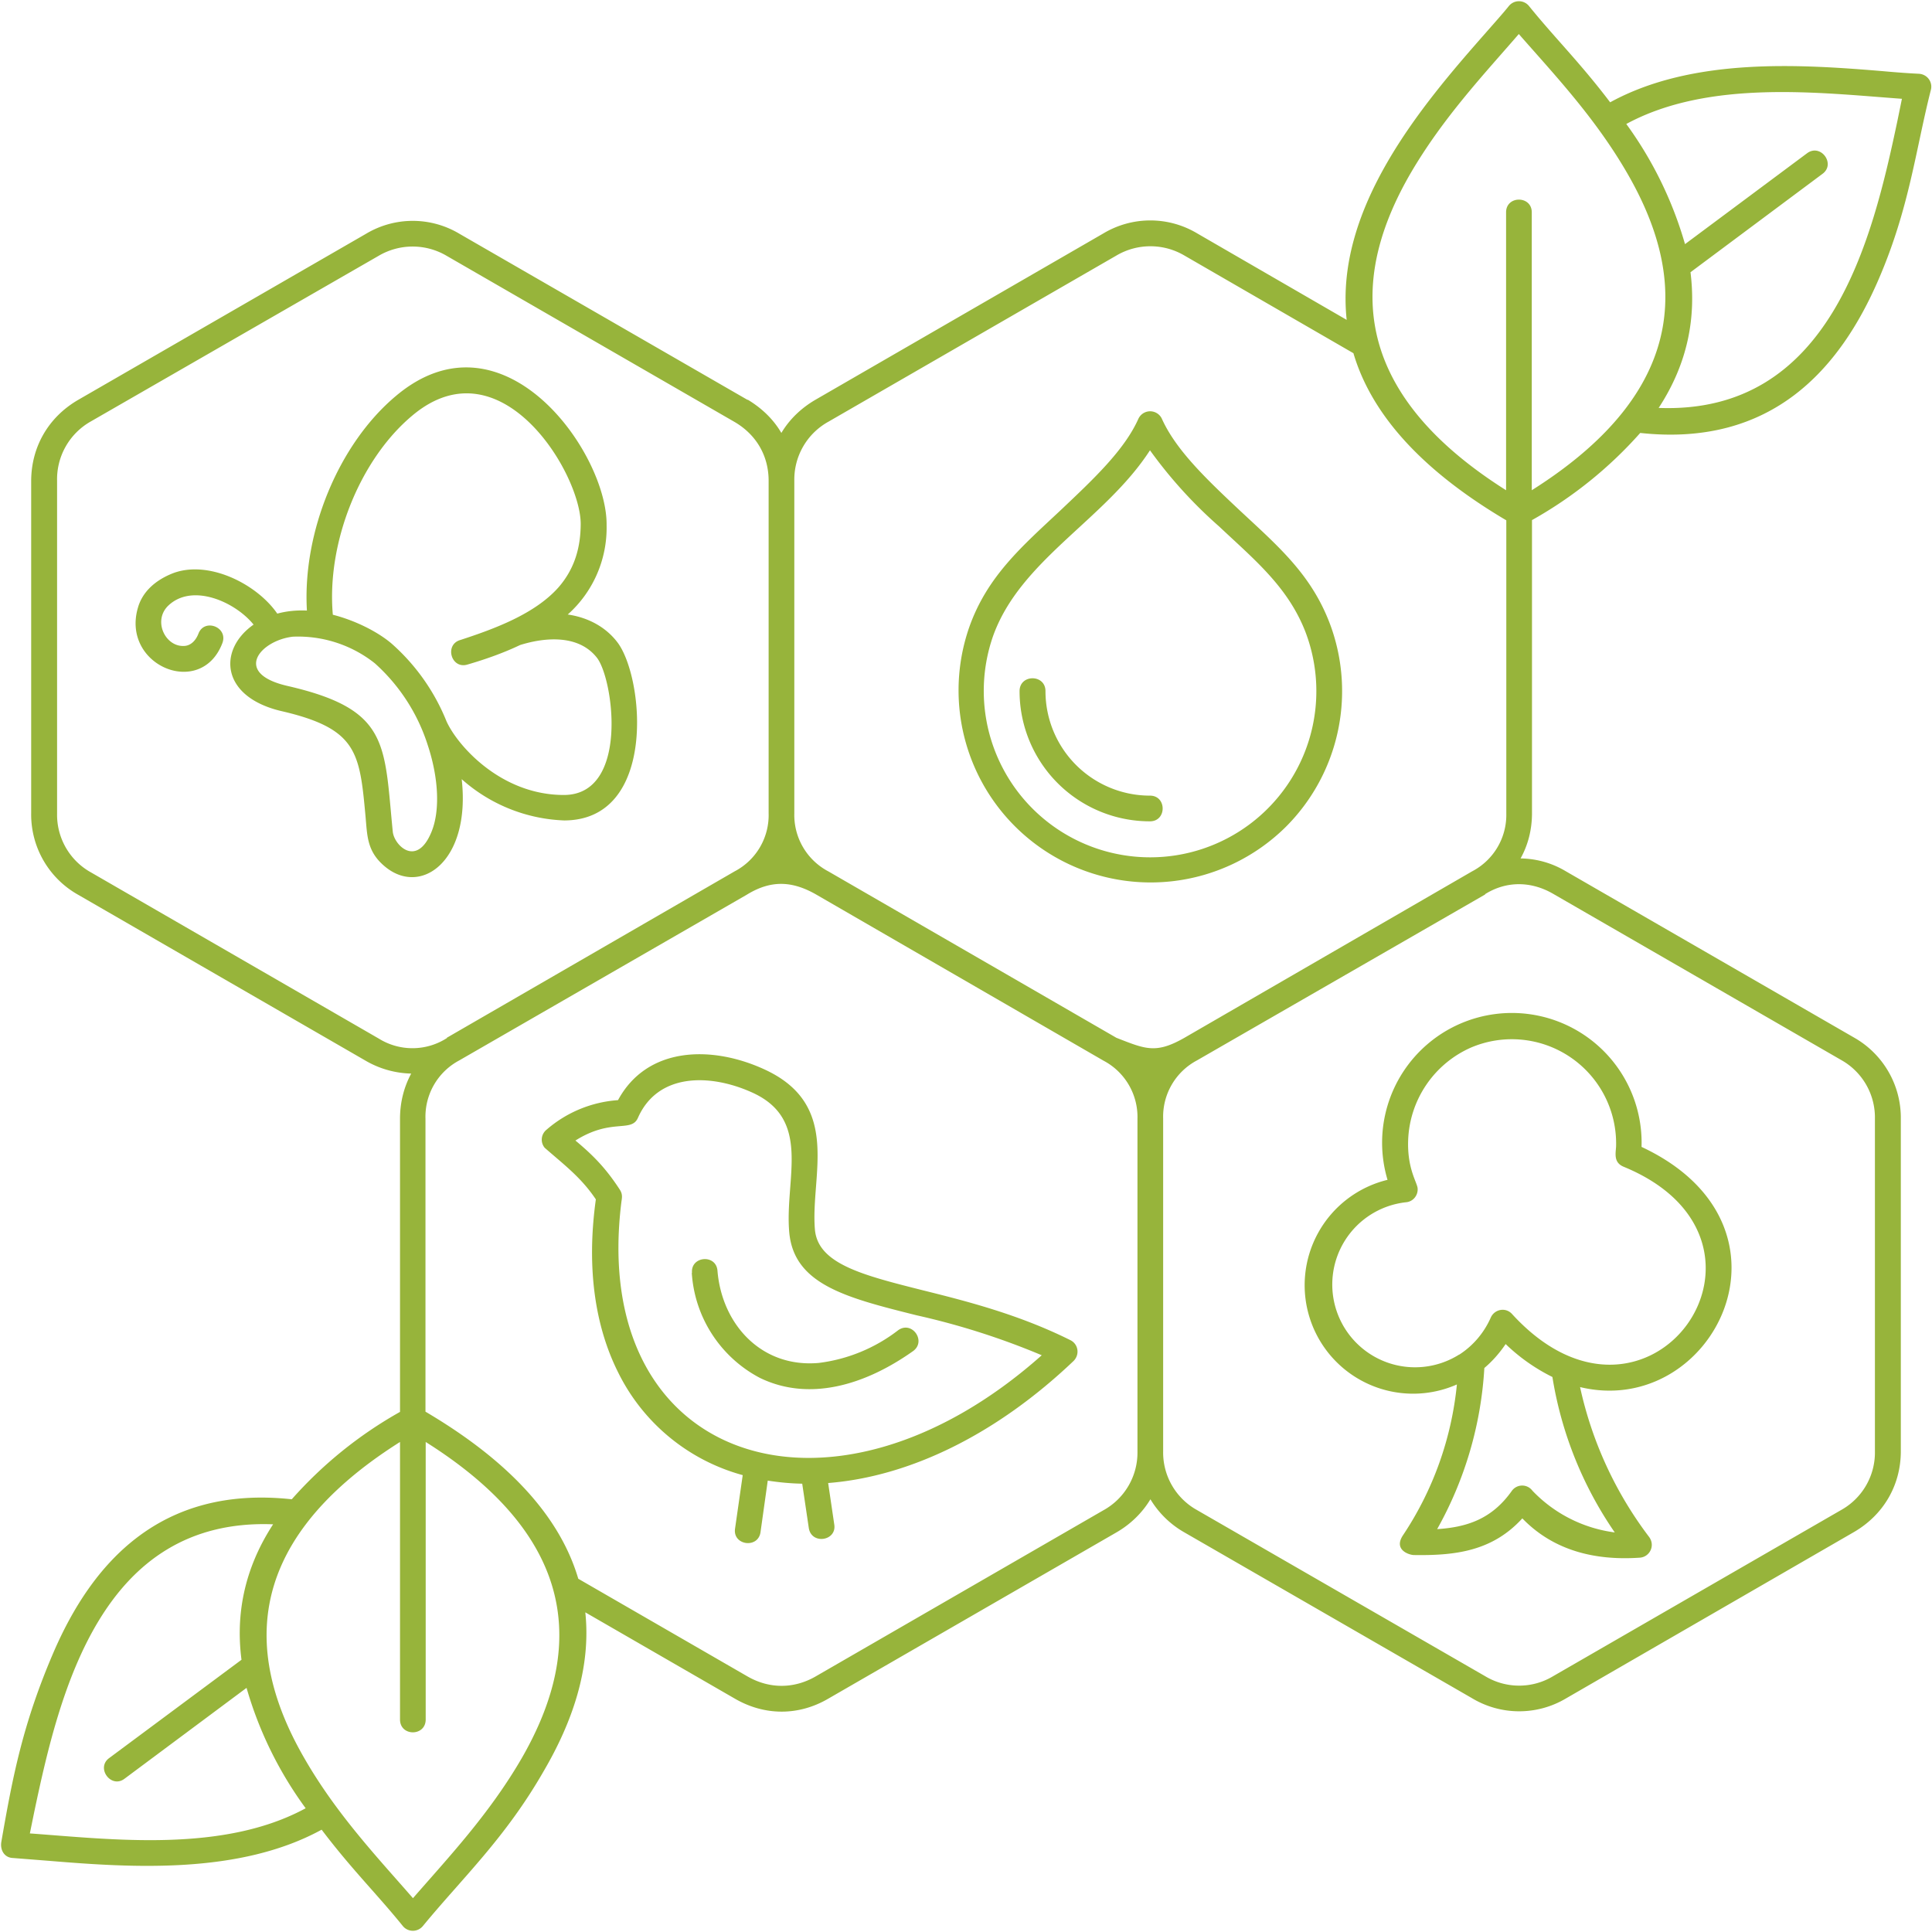 <svg xmlns="http://www.w3.org/2000/svg" viewBox="0 0 88 88"><path d="M34.05 18.2c.65.39 1.18.9 1.54 1.52.37-.62.9-1.13 1.55-1.51l13.12-7.58a4.16 4.16 0 0 1 4.27 0l6.81 3.94c-.55-5.08 3.4-9.75 6.32-13.06.41-.47.79-.89 1.07-1.24a.59.59 0 0 1 .91 0c1.18 1.46 2.32 2.57 3.7 4.39C77.1 2.6 82 2.93 85.75 3.24c.65.06 1.23.1 1.65.12.38.02.64.37.55.73-.7 2.75-.98 5.39-2.38 8.63-1.76 4.08-4.86 7.65-10.86 7a18.99 18.99 0 0 1-4.93 3.97v13.35c0 .75-.18 1.45-.52 2.06.71.01 1.42.2 2.07.59l13.12 7.57a4.2 4.2 0 0 1 2.13 3.7V66.1c0 1.55-.79 2.9-2.13 3.68l-13.12 7.58a4.17 4.17 0 0 1-4.3-.02L53.95 69.8a4.27 4.27 0 0 1-1.55-1.51c-.36.6-.89 1.13-1.55 1.51l-13.12 7.57c-1.35.79-2.9.79-4.26 0l-6.81-3.93c.27 2.55-.6 5.02-1.9 7.24-1.75 3.05-3.7 4.86-5.5 7.05a.59.59 0 0 1-.91 0c-1.18-1.46-2.32-2.57-3.7-4.39-3.75 2.05-8.66 1.73-12.4 1.42l-1.65-.13c-.4-.01-.6-.36-.54-.73.52-3 .98-5.38 2.37-8.62 1.76-4.08 4.86-7.64 10.86-6.99a18.99 18.99 0 0 1 4.93-3.98V50.96c0-.75.18-1.45.51-2.06a4.32 4.32 0 0 1-2.1-.6L3.55 40.75a4.19 4.19 0 0 1-2.13-3.7V21.92c0-1.56.78-2.91 2.13-3.7l13.12-7.57a4.14 4.14 0 0 1 4.26 0l13.13 7.57ZM20.34 32.86c.5 1.1 2.48 3.36 5.36 3.35 2.96-.02 2.25-5.27 1.49-6.25-.83-1.06-2.35-.94-3.5-.58-.67.32-1.47.62-2.4.89-.74.22-1.06-.91-.32-1.12 1.53-.5 3.4-1.18 4.48-2.41.75-.87.99-1.84 1-2.84.04-2.27-3.61-8.37-7.66-4.98-2.4 2-3.92 5.8-3.63 9.08 1.02.26 2.03.77 2.66 1.3a9.4 9.4 0 0 1 2.52 3.56Zm5.52-4.87c1.03.15 1.78.64 2.25 1.25 1.23 1.58 1.84 8.12-2.41 8.13a7.43 7.43 0 0 1-4.67-1.88c.42 3.74-1.87 5.37-3.52 3.96-.79-.67-.78-1.36-.86-2.26-.27-2.92-.37-4-3.83-4.8-2.78-.65-2.9-2.8-1.27-3.94-.83-1.03-2.8-1.92-3.9-.85-.7.7-.1 1.9.77 1.82.24-.02.48-.2.62-.56.27-.71 1.36-.3 1.09.43-.97 2.55-4.61 1.03-3.85-1.6.2-.72.77-1.23 1.5-1.54 1.63-.7 3.9.42 4.85 1.8.44-.12.89-.16 1.35-.14-.21-3.56 1.44-7.59 4.06-9.78 4.9-4.12 9.64 2.62 9.59 5.9a5.29 5.29 0 0 1-1.77 4.06Zm-12.78 3.25c4.67 1.07 4.41 2.62 4.81 6.64.06.62 1.09 1.65 1.76.02.4-.96.33-2.45-.16-3.94a8.44 8.44 0 0 0-2.42-3.75 5.63 5.63 0 0 0-3.73-1.21c-1.48.17-2.76 1.66-.26 2.24Zm24.64 36.3.28 1.9c.12.75-1.04.93-1.16.16l-.3-2.02c-.54-.01-1.05-.06-1.57-.14l-.33 2.35c-.11.76-1.27.6-1.16-.16l.35-2.44a8.95 8.95 0 0 1-5.67-4.67c-1.04-2.07-1.46-4.72-1.02-7.89-.67-1-1.44-1.57-2.33-2.35a.58.58 0 0 1 .08-.82 5.55 5.55 0 0 1 3.26-1.35c1.33-2.46 4.28-2.5 6.67-1.4 3.55 1.63 2.08 4.85 2.3 7.31.15 1.55 2.17 2.06 4.91 2.75 2.01.5 4.37 1.1 6.72 2.27.37.18.44.66.15.95-3.53 3.36-7.48 5.27-11.18 5.56Zm-6.2-9.56c-.07-.77 1.1-.87 1.16-.1.2 2.44 2 4.43 4.61 4.2a7.4 7.4 0 0 0 3.62-1.49c.63-.45 1.3.5.68.95-2.23 1.58-4.76 2.3-6.98 1.22a5.82 5.82 0 0 1-3.1-4.78Zm15.93 3.75a33.52 33.52 0 0 0-5.7-1.82c-3.2-.8-5.58-1.4-5.8-3.77-.22-2.46 1.07-5.17-1.74-6.4-1.87-.83-4.24-.88-5.15 1.17-.3.7-1.2 0-2.85 1.04.83.69 1.4 1.28 2.03 2.25.11.18.1.32.07.5-1.52 11.92 9.53 15.58 19.14 7.03Zm20.16.58a17 17 0 0 1-2.15 7.34c1.38-.09 2.5-.47 3.4-1.74a.58.58 0 0 1 .94-.01 6.31 6.31 0 0 0 3.75 1.9 17.3 17.3 0 0 1-2.84-7.08 8.46 8.46 0 0 1-2.13-1.5c-.27.4-.6.78-.97 1.09Zm4.36.87a17.42 17.42 0 0 0 3.14 6.82c.3.4.03.92-.42.95-2.04.14-3.93-.32-5.35-1.79-1.37 1.5-3.06 1.7-4.96 1.67-.25-.02-.91-.26-.47-.91a15.04 15.04 0 0 0 2.45-6.86 4.94 4.94 0 1 1-3.16-9.32 5.91 5.91 0 1 1 11.57-1.5c7.7 3.6 3.27 12.4-2.8 10.94Zm-5.5-1.48c.62-.4 1.12-.98 1.43-1.68.17-.39.68-.49.97-.17 6.23 6.82 13.33-3.3 5.1-6.7-.48-.19-.38-.6-.36-.92a4.75 4.75 0 0 0-6.62-4.51 4.8 4.8 0 0 0-2.85 4.2c-.05 1.3.4 1.92.43 2.2.03.32-.2.61-.52.64a3.77 3.77 0 1 0 2.41 6.94ZM46.44 31.48c0-.78 1.18-.78 1.18 0a4.76 4.76 0 0 0 4.76 4.76c.77 0 .77 1.17 0 1.17a5.93 5.93 0 0 1-5.94-5.93Zm5.94 7.57a7.57 7.57 0 0 0 7.08-10.27c-.8-2.06-2.35-3.31-3.93-4.8a20.71 20.71 0 0 1-3.15-3.47c-2.05 3.17-5.91 4.99-7.15 8.47a7.58 7.58 0 0 0 7.15 10.07Zm6.19-1.39a8.75 8.75 0 0 1-14.43-9.07c.82-2.34 2.41-3.7 4.17-5.35 1.49-1.41 2.9-2.73 3.54-4.16a.59.59 0 0 1 1.07-.01c.64 1.43 2.04 2.76 3.54 4.17 1.8 1.68 3.34 2.98 4.18 5.35a8.74 8.74 0 0 1-2.07 9.07ZM19.39 65.68v12.64c0 .78-1.17.78-1.17 0V65.68c-7.6 4.8-6.82 10.14-4.36 14.4 1.47 2.56 3.35 4.54 4.95 6.38 1.6-1.84 3.47-3.82 4.95-6.37 2.46-4.27 3.24-9.62-4.37-14.41Zm6.95 6.23 7.71 4.45c.99.57 2.11.57 3.1 0l13.11-7.57a3 3 0 0 0 1.55-2.68V50.96a2.9 2.9 0 0 0-1.55-2.65l-13.11-7.58c-1.08-.61-2.04-.65-3.13.02l-13.1 7.55a2.9 2.9 0 0 0-1.54 2.66V64.3c4.14 2.44 6.2 5.04 6.96 7.61ZM13.92 82.36a17.38 17.38 0 0 1-2.69-5.48l-5.56 4.14c-.61.46-1.31-.49-.7-.94L11 75.6c-.26-2 .09-4.1 1.44-6.17-7.81-.3-9.72 7.6-10.88 13.1l-.2.98c3.74.27 8.8.9 12.57-1.15ZM68.6 22.33V9.67c0-.77 1.17-.77 1.17 0v12.66c7.61-4.8 6.83-10.14 4.36-14.42-1.47-2.55-3.34-4.52-4.95-6.36-1.59 1.84-3.46 3.82-4.94 6.36-2.47 4.27-3.25 9.61 4.36 14.42Zm-6.95-6.24-7.7-4.45a3.05 3.05 0 0 0-3.1 0l-13.12 7.57a3.01 3.01 0 0 0-1.55 2.68v15.16a2.9 2.9 0 0 0 1.55 2.64l13.12 7.58c1.33.52 1.8.74 3.1 0l13.1-7.58a2.9 2.9 0 0 0 1.56-2.64V23.7c-4.13-2.44-6.2-5.04-6.96-7.6ZM74.07 5.64a17.45 17.45 0 0 1 2.68 5.48l5.56-4.14c.62-.46 1.32.49.7.94L77 12.4c.25 2.01-.09 4.1-1.45 6.18 7.81.3 9.72-7.6 10.88-13.1l.2-.98c-3.73-.27-8.78-.9-12.56 1.15Zm-6.42 35.1L54.52 48.3a2.9 2.9 0 0 0-1.54 2.65v15.15a3 3 0 0 0 1.54 2.68l13.13 7.57a3 3 0 0 0 3.09 0l13.12-7.57a3 3 0 0 0 1.54-2.68V50.96a3 3 0 0 0-1.54-2.68l-13.12-7.57c-1-.58-2.13-.59-3.1.02Zm-47.3 6.53 13.11-7.58a2.89 2.89 0 0 0 1.55-2.65V21.9c0-1.14-.56-2.1-1.55-2.68l-13.12-7.57a3.05 3.05 0 0 0-3.09 0L4.13 19.2A3.02 3.02 0 0 0 2.6 21.9v15.16a3 3 0 0 0 1.55 2.68l13.11 7.57a2.9 2.9 0 0 0 3.1-.03Z" fill="#97b43b"/></svg>